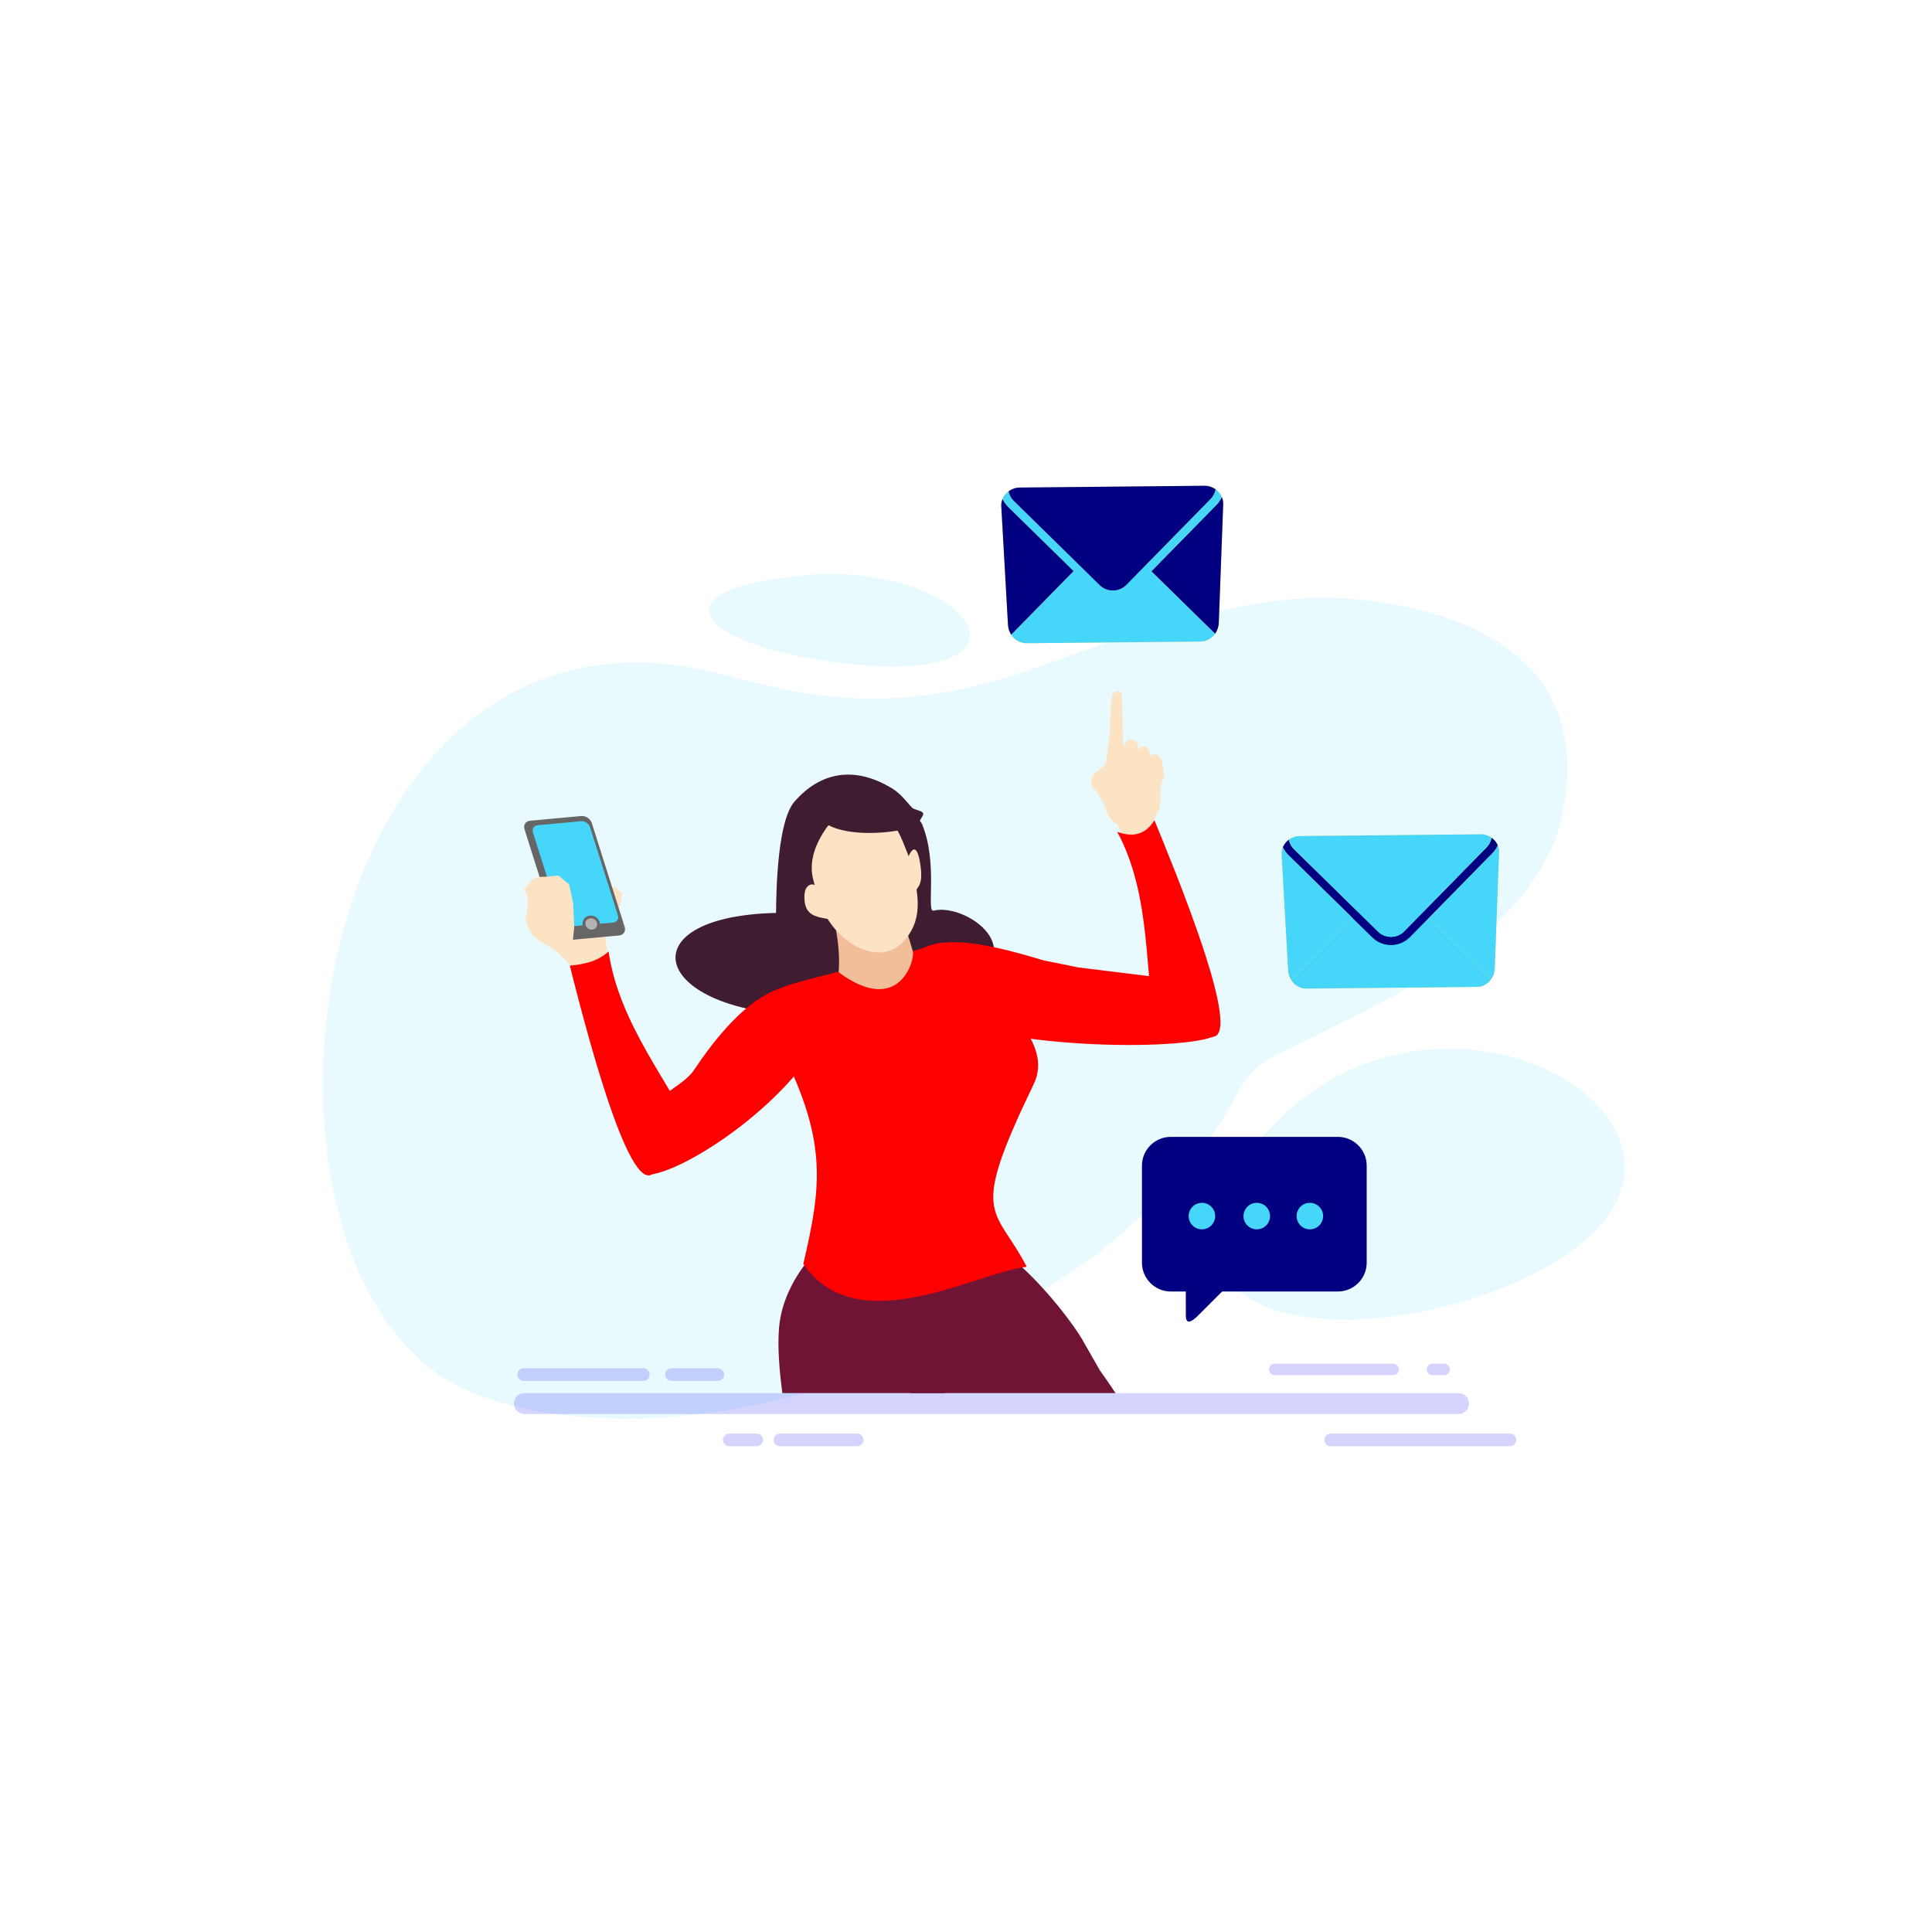 <?xml version="1.0" encoding="UTF-8" standalone="no"?>
<svg xmlns:inkscape="http://www.inkscape.org/namespaces/inkscape" xmlns:sodipodi="http://sodipodi.sourceforge.net/DTD/sodipodi-0.dtd" xmlns="http://www.w3.org/2000/svg" xmlns:svg="http://www.w3.org/2000/svg" width="200" height="200" viewBox="0 0 2400 2400" version="1.1" id="svg68" sodipodi:docname="Frau-sendet-nachrichten.svg" inkscape:version="1.3.2 (091e20e, 2023-11-25, custom)">
  <defs id="defs68"/>
  <sodipodi:namedview id="namedview68" pagecolor="#ffffff" bordercolor="#000000" borderopacity="0.25" inkscape:showpageshadow="2" inkscape:pageopacity="0.0" inkscape:pagecheckerboard="0" inkscape:deskcolor="#d1d1d1" inkscape:zoom="0.32166667" inkscape:cx="1200" inkscape:cy="1198.4456" inkscape:window-width="1920" inkscape:window-height="991" inkscape:window-x="-9" inkscape:window-y="-9" inkscape:window-maximized="1" inkscape:current-layer="svg68"/>
  <path fill-rule="evenodd" fill="rgb(87.889%, 99.609%, 100%)" fill-opacity="1" d="M 1587.398 1391.84 C 1482.039 1497.023 1489.352 1570.047 1546.32 1609.172 C 1619.059 1659.129 1765.469 1641.855 1874.219 1596.57 C 2239.621 1444.422 1823.281 1156.328 1587.398 1391.84 " id="path1" style="fill:#46d6f9;fill-opacity:0.118"/>
  <path fill-rule="evenodd" fill="rgb(87.889%, 99.609%, 100%)" fill-opacity="1" d="m 595.797,1733.68 c 162.137,57.391 372.176,24.145 556.043,-58.402 129.281,-58.035 201.66,-102.191 266.332,-165.777 144.637,-142.219 98.519,-163.949 171.359,-200.699 116.508,-58.77 318.891,-141.742 351.269,-297.68 37.871,-182.449 -101.75,-252.371 -260.43,-267.23 -115.441,-10.812 -263.359,38.379 -389.422,84.27 -233.348,84.93 -352.988,8.891 -456.781,-2.699 -483.035,-53.922 -561.164,793.961 -238.371,908.219" id="path2" style="display:inline;fill:#46d6f9;fill-opacity:0.118"/>
  <path fill-rule="evenodd" fill="rgb(87.889%, 99.609%, 100%)" fill-opacity="1" d="M 987.098 715.73 C 892.672 726.699 869.625 748.82 885.309 770.238 C 905.332 797.578 989.051 819.051 1063.199 825.762 C 1312.328 848.289 1198.512 691.172 987.098 715.73 " id="path3" style="fill:#46d6f9;fill-opacity:0.118"/>
  <path fill-rule="evenodd" fill="rgb(43.53%, 7.835%, 20.776%)" fill-opacity="1" d="M 1137.238 1553.566 C 1113.449 1587.227 1097.762 1670.508 1131.609 1730.535 L 1385.77 1730.535 C 1378.691 1719.828 1372.078 1710.34 1366.449 1702.555 L 1343.77 1662.895 C 1326.559 1633.125 1200.23 1464.449 1137.238 1553.566 " id="path4"/>
  <path fill-rule="evenodd" fill="rgb(98.827%, 89.062%, 76.952%)" fill-opacity="1" d="M 1436.09 1045.66 L 1430.969 1023.93 L 1435.309 1014.441 L 1440.301 1004.809 L 1441.27 997.398 L 1441.691 989.09 L 1441.078 981.73 L 1442.441 974.309 L 1444.289 969.641 L 1446.488 963.781 L 1445.828 959.32 L 1444.172 951.859 L 1443.578 945.289 L 1441.629 941.52 L 1438.371 938.32 L 1434.488 936.461 L 1431.75 937.199 L 1429.172 938.98 L 1427.84 934.141 L 1425.191 929.02 L 1422.699 927.309 L 1418.551 927.301 L 1416.672 928.281 L 1414.93 929.781 L 1413.5 930.609 L 1413.602 924.941 L 1413.359 923.43 L 1410.648 920.871 C 1410.648 920.871 1407.828 919.18 1407.512 919.191 C 1407.18 919.199 1404.34 919.012 1404.34 919.012 L 1401.578 919.289 L 1399.012 921.609 L 1397.32 924.488 L 1395.379 927.18 L 1394.66 907.859 L 1393.922 873.559 L 1393.738 862.762 L 1390.609 859.16 L 1386.512 858.75 L 1381.738 862.578 L 1380.602 868.539 L 1379.57 882.941 L 1378.809 906.68 L 1377.32 923.59 L 1375.539 934.84 L 1374.078 943.578 L 1373.32 949.141 L 1368.719 954.02 L 1359.941 960.328 L 1355.91 966.512 L 1356.211 976.781 L 1363.281 984.48 L 1371.078 999.02 L 1376.762 1012.949 L 1381.16 1019.281 L 1384.68 1022.34 L 1388.141 1023.559 L 1395.398 1042.191 L 1399.129 1052.762 L 1436.09 1045.66 " id="path5"/>
  <path fill-rule="evenodd" fill="rgb(24.706%, 10.985%, 18.822%)" fill-opacity="1" d="M 1190.922 1225.199 C 1076.059 1262.52 1060.551 1232.371 1019.301 1261.379 C 810.406 1264.32 771.68 1138.441 964.051 1134.078 C 964.258 1104.012 966.027 1021.23 986.344 996.488 C 1020.352 957.02 1063.641 952.141 1108.281 979.449 C 1122.359 988.07 1131 1003.238 1135.031 1004.68 C 1148.211 1009.379 1149.551 1008.578 1143.102 1018.559 C 1142.109 1020.09 1144.621 1021.859 1145.309 1023.531 C 1165.609 1072.352 1150.328 1133.59 1159.711 1131.238 C 1200.109 1121.141 1287.59 1183.602 1190.922 1225.199 " id="path6"/>
  <path fill-rule="evenodd" fill="rgb(94.922%, 74.414%, 59.959%)" fill-opacity="1" d="M 1124.609 1150.52 L 1141.328 1206.34 C 1141.328 1206.34 1098.75 1220.789 1095.391 1221.551 C 1092.039 1222.301 1037.73 1230.93 1037.73 1230.93 C 1046.25 1200.641 1042.121 1164.199 1031.809 1124.762 L 1082.879 1127.781 L 1124.609 1150.52 " id="path7"/>
  <path fill-rule="evenodd" fill="rgb(98.827%, 89.062%, 76.952%)" fill-opacity="1" d="M 1132.629 1073.262 C 1138.98 1106.711 1148.738 1137.879 1124.539 1167.109 C 1091.289 1207.262 1032.441 1164.398 1020.762 1125.281 C 1015.371 1107.25 1007.98 1093.199 1008.359 1076.969 C 1008.648 1064.309 1012.602 1050.852 1022.34 1034.859 C 1031.949 1019.102 1045 1008.031 1062.672 1005.621 C 1109.738 999.191 1117.109 1036.02 1132.629 1073.262 " id="path8"/>
  <path fill-rule="evenodd" fill="rgb(98.827%, 89.062%, 76.952%)" fill-opacity="1" d="M 1125.281 1071.121 C 1126.68 1068.199 1127.789 1065.648 1128.75 1063.52 C 1137.371 1044.289 1142.039 1062.48 1143.762 1077.441 C 1145.422 1091.898 1144.641 1100.809 1133.32 1109.852 L 1129.762 1102.922 C 1129.762 1102.922 1129.77 1090.898 1129.281 1088.789 C 1128.781 1086.68 1125.281 1071.121 1125.281 1071.121 " id="path9"/>
  <path fill-rule="evenodd" fill="rgb(98.827%, 89.062%, 76.952%)" fill-opacity="1" d="M 1002.352 1102.109 C 999.996 1104.988 998.82 1110.262 999.406 1118.129 C 1000.602 1134.238 1009.941 1137.859 1021.5 1140.289 C 1024.922 1141 1028.539 1141.621 1032.199 1142.422 L 1039.488 1139.969 C 1035.121 1130.41 1015.531 1085.988 1002.352 1102.109 " id="path10"/>
  <path fill-rule="evenodd" fill="rgb(24.706%, 10.985%, 18.822%)" fill-opacity="1" d="M 1017.488 1016.398 C 1037.91 1038.988 1094.18 1037.301 1126.398 1029.441 L 1120.59 1010.91 L 1096.898 989.391 C 1096.898 989.391 1085.449 984.969 1084.27 985.359 C 1083.09 985.762 1064.148 990.691 1064.148 990.691 L 1017.488 1016.398 " id="path11"/>
  <path fill-rule="evenodd" fill="rgb(43.53%, 7.835%, 20.776%)" fill-opacity="1" d="M 1088.551 1504.848 C 1045.891 1515.777 973.59 1575.836 967.695 1650.062 C 965.832 1673.547 968.074 1702.129 971.879 1730.535 L 1173.449 1730.535 L 1175.059 1721.926 C 1181.23 1688.098 1194.27 1477.762 1088.551 1504.848 " id="path12"/>
  <path fill-rule="evenodd" fill="rgb(100%, 43.921%, 48.631%)" fill-opacity="1" d="M 1203.398 1189.762 C 1240.781 1244.578 1309.199 1294.77 1284.281 1346.371 C 1202.578 1515.594 1235.641 1496.766 1275.43 1573.605 C 1212.422 1580.883 1064.559 1667.488 997.918 1570.098 C 1020.398 1473.012 1029.711 1415.105 963.852 1291.629 C 1005.66 1225.012 911.547 1249.148 974.184 1225.691 C 1000.422 1215.859 1057.738 1205.191 1167.531 1171.48 L 1183.93 1179.469 L 1203.398 1189.762 " id="path13" style="fill:#ff0000"/>
  <path fill-rule="evenodd" fill="rgb(98.827%, 89.062%, 76.952%)" fill-opacity="1" d="M 755.633 1192.289 L 749.512 1143.711 L 738.242 1128.922 L 727.434 1112.199 L 720.605 1105.539 L 710.887 1098.922 L 703.219 1101.91 L 698.926 1105.34 L 691.617 1098.691 L 681.023 1098.82 L 672.496 1110.012 L 664.898 1118.781 L 662.832 1126.512 C 662.832 1126.512 664.691 1140.211 664.965 1142.621 C 665.234 1145.02 666.91 1163.059 666.91 1163.059 L 669.141 1168.09 L 688.062 1178.691 L 708.816 1199.281 L 714.84 1219.34 C 735.312 1209.578 757.422 1214.961 755.633 1192.289 " id="path14"/>
  <path fill-rule="evenodd" fill="rgb(100%, 43.921%, 48.631%)" fill-opacity="1" d="M 816.246 1369.73 C 780.902 1400.035 785.469 1418.051 801.234 1458.961 C 832.559 1463.832 956.914 1390.648 1015.379 1298.41 C 1018.75 1293.102 1028.77 1275.012 1030.129 1269.559 C 1028.578 1265.551 1025.949 1260.559 1024.141 1257.238 C 981.512 1182.398 905.965 1262.879 862.219 1329.121 C 850.969 1346.148 821.004 1358.891 816.246 1369.73 " id="path15" style="fill:#ff0000"/>
  <path fill-rule="evenodd" fill="rgb(100%, 43.921%, 48.631%)" fill-opacity="1" d="M 756 1181.859 C 743.582 1193.711 726.547 1197.988 707.828 1199.52 C 723.137 1259.672 779.855 1486.414 811.527 1457.617 L 833.012 1437.48 L 864.195 1414.527 C 834.082 1346.77 769.18 1273.398 756 1181.859 " id="path16" style="fill:#ff0000"/>
  <path fill-rule="evenodd" fill="rgb(98.827%, 89.062%, 76.952%)" fill-opacity="1" d="M 752.703 1155.52 L 757.062 1147.309 L 767.723 1130.5 L 770.906 1121.512 L 772.848 1109.91 L 766.926 1104.199 L 762.02 1101.738 L 736.645 1119.18 L 726.945 1142.43 L 734.547 1155.211 L 752.703 1155.52 " id="path17"/>
  <path fill-rule="evenodd" fill="rgb(39.989%, 39.989%, 39.989%)" fill-opacity="1" d="M 722.156 1013.68 L 658.422 1019.551 C 652.953 1020.059 649.871 1024.852 651.566 1030.211 L 692.379 1159.121 C 694.074 1164.48 699.93 1168.449 705.398 1167.949 L 769.133 1162.07 C 774.602 1161.559 777.688 1156.77 775.988 1151.41 L 735.18 1022.5 C 733.484 1017.141 727.625 1013.172 722.156 1013.68 " id="path18"/>
  <path fill-rule="evenodd" fill="rgb(0%, 78.906%, 52.539%)" fill-opacity="1" d="M 721.938 1020.148 L 667.879 1025.129 C 663.242 1025.559 660.625 1029.629 662.062 1034.172 L 696.676 1143.5 C 698.113 1148.051 703.082 1151.41 707.719 1150.98 L 761.777 1146 C 766.414 1145.57 769.031 1141.5 767.59 1136.961 L 732.98 1027.629 C 731.539 1023.078 726.574 1019.719 721.938 1020.148 " id="path19" style="fill:#46d6f9;fill-opacity:1"/>
  <path fill-rule="evenodd" fill="rgb(39.989%, 39.989%, 39.989%)" fill-opacity="1" d="M 737.727 1157.891 C 732 1159.262 725.918 1155.82 724.148 1150.23 C 722.375 1144.629 725.582 1138.98 731.309 1137.621 C 737.035 1136.25 743.117 1139.68 744.887 1145.281 C 746.66 1150.879 743.453 1156.531 737.727 1157.891 " id="path20"/>
  <path fill-rule="evenodd" fill="rgb(70.117%, 70.117%, 70.117%)" fill-opacity="1" d="M 736.688 1154.609 C 732.812 1155.531 728.707 1153.211 727.508 1149.43 C 726.312 1145.641 728.477 1141.828 732.348 1140.91 C 736.219 1139.98 740.328 1142.301 741.523 1146.078 C 742.723 1149.871 740.555 1153.68 736.688 1154.609 " id="path21"/>
  <path fill-rule="evenodd" fill="rgb(100%, 100%, 100%)" fill-opacity="1" d="m 722.297,1081.852 c -5.188,-3.172 -11.652,-2.133 -14.434,2.32 -2.777,4.449 -0.824,10.617 4.363,13.777 5.191,3.172 11.656,2.129 14.434,-2.309 2.781,-4.449 0.824,-10.621 -4.363,-13.789" id="path22" style="display:none;fill:#000080"/>
  <path fill-rule="nonzero" fill="rgb(100%, 100%, 100%)" fill-opacity="1" d="m 726.605,1074.961 c -4.812,-2.93 -10.227,-3.922 -15.07,-3.152 -4.844,0.781 -9.137,3.332 -11.715,7.453 l 4.734,2.887 c 1.883,-3 5.008,-4.859 8.535,-5.418 3.527,-0.57 7.469,0.148 10.98,2.289 l 2.535,-4.059" id="path23" style="display:none;fill:#000080"/>
  <path fill-rule="nonzero" fill="rgb(100%, 100%, 100%)" fill-opacity="1" d="m 730.59,1068.59 c -6.859,-4.191 -14.578,-5.601 -21.492,-4.48 l -0.004,-0.01 c -6.914,1.109 -13.035,4.738 -16.715,10.617 l 4.738,2.891 c 2.977,-4.758 7.934,-7.699 13.531,-8.598 l 0.004,-0.012 c 5.586,-0.891 11.832,0.25 17.402,3.648 l 2.535,-4.059" id="path24" style="display:none;fill:#000080"/>
  <path fill-rule="nonzero" fill="rgb(100%, 100%, 100%)" fill-opacity="1" d="m 734.738,1061.961 c -9.008,-5.492 -19.125,-7.34 -28.184,-5.883 -9.062,1.453 -17.09,6.211 -21.91,13.922 l 4.734,2.891 c 4.125,-6.59 10.984,-10.66 18.73,-11.902 7.742,-1.25 16.391,0.332 24.09,5.031 l 2.539,-4.059" id="path25" style="display:none;fill:#000080"/>
  <path fill-rule="evenodd" fill="rgb(98.827%, 89.062%, 76.952%)" fill-opacity="1" d="M 711.945 1121.648 L 706.938 1098.48 L 693.551 1087.57 L 679.551 1088.969 L 667.961 1089.398 L 660.895 1093.172 C 660.895 1093.172 652.148 1103.871 650.57 1105.719 C 651.996 1103.289 657.492 1114.629 655.504 1126.852 L 652.953 1142.57 L 657.496 1154.559 L 662.184 1162.898 L 694.535 1183.781 L 710.77 1175.07 L 713.324 1152.449 L 711.945 1121.648 " id="path26"/>
  <path fill-rule="evenodd" fill="rgb(100%, 43.921%, 48.631%)" fill-opacity="1" d="M 1296.469 1193.051 L 1339.789 1201.82 L 1453.988 1215.859 C 1499.859 1223.828 1505.148 1241.648 1512.512 1284.871 C 1488.09 1305.07 1250.539 1306.711 1153.129 1257.328 C 1147.52 1254.488 1129.672 1244.059 1125.711 1240.078 C 1124.988 1235.84 1124.699 1230.211 1124.559 1226.422 C 1119.449 1143.988 1221.879 1170.641 1296.469 1193.051 " id="path27" style="fill:#ff0000"/>
  <path fill-rule="evenodd" fill="rgb(100%, 43.921%, 48.631%)" fill-opacity="1" d="M 1387.91 1033.328 C 1406.199 1040.02 1422.281 1037.91 1434.078 1018.93 C 1457.469 1076.41 1547.371 1292.16 1504.789 1287.789 L 1475.551 1284.34 L 1436.82 1284.379 C 1420.828 1211.98 1431.641 1114.809 1387.91 1033.328 " id="path28" style="fill:#ff0000"/>
  <path fill-rule="evenodd" fill="rgb(94.922%, 74.414%, 59.959%)" fill-opacity="1" d="M 1133.922 1181.578 C 1137.07 1192.199 1116.91 1263.391 1041.801 1207.781 C 1053.391 1188.129 1071.328 1184.32 1091.859 1185.711 C 1103.578 1184.691 1122.641 1181.859 1133.922 1181.578 " id="path29"/>
  <path fill-rule="evenodd" fill="#fcd86d" fill-opacity="1" d="m 564.5,1232.328 -166.328,1.613 c -9.203,0.09 -17.094,7.707 -16.574,16.898 l 6.031,106.66 c 0.516,9.191 7.699,16.66 16.898,16.57 l 156.328,-1.512 c 9.199,-0.09 16.234,-7.707 16.578,-16.898 l 3.969,-106.75 c 0.34,-9.191 -7.695,-16.672 -16.902,-16.582" id="path31" style="display:none"/>
  <path fill-rule="evenodd" fill="rgb(100%, 75.194%, 21.947%)" fill-opacity="1" d="m 575.301,1249.551 -58.629,59.77 57.387,56.289 c 2.012,-2.801 3.238,-6.25 3.375,-9.949 l 3.969,-106.75 c 0.086,-2.32 -0.363,-4.531 -1.23,-6.539 -1.152,2.59 -2.773,5.019 -4.871,7.168 v 0.012" id="path32" style="display:none;fill:#000080"/>
  <path fill-rule="evenodd" fill="rgb(100%, 89.062%, 45.872%)" fill-opacity="1" d="m 574.059,1365.609 -78.945,-77.43 0.008,-0.01 c -3.902,-3.82 -9.031,-5.703 -14.141,-5.66 -5.113,0.047 -10.203,2.027 -14.031,5.93 l 0.008,0.01 h -0.004 l -76.449,77.949 c 3.012,4.652 8.102,7.731 14.023,7.672 l 156.328,-1.512 c 5.492,-0.047 10.215,-2.789 13.203,-6.949" id="path33" style="display:none;fill:#0000ff"/>
  <path fill-rule="evenodd" fill="rgb(100%, 89.062%, 45.872%)" fill-opacity="1" d="m 580.172,1242.371 c -1.152,2.59 -2.773,5.019 -4.871,7.168 v 0.012 l -75.738,77.219 h -0.019 c -4.719,4.809 -10.969,7.25 -17.23,7.309 -6.262,0.062 -12.559,-2.258 -17.371,-6.976 h -0.016 l -77.219,-75.742 v -0.01 c -2.137,-2.102 -3.809,-4.5 -5.012,-7.07 1.141,-2.793 3.082,-5.211 5.527,-7 0.648,3.219 2.227,6.277 4.727,8.738 l 0.004,-0.01 77.223,75.738 -0.004,0.012 c 3.328,3.258 7.707,4.867 12.07,4.828 4.363,-0.051 8.703,-1.73 11.973,-5.059 l -0.008,-0.012 h 0.004 l 75.738,-77.219 0.008,0.01 c 2.453,-2.508 3.969,-5.598 4.555,-8.84 2.477,1.75 4.469,4.133 5.66,6.902" id="path34" style="display:none;fill:#0000ff"/>
  <path fill-rule="evenodd" fill="rgb(100%, 75.194%, 21.947%)" fill-opacity="1" d="m 446.641,1309.172 -58.934,-57.812 v -0.01 c -2.137,-2.102 -3.809,-4.5 -5.012,-7.07 0.656,-1.602 1.578,-3.09 2.707,-4.402 -2.555,2.961 -4.039,6.801 -3.805,10.961 l 6.031,106.66 c 0.184,3.269 1.211,6.32 2.875,8.898 l 56.137,-57.227" id="path35" style="display:none;fill:#000080"/>
  <path fill-rule="evenodd" fill="rgb(100%, 75.194%, 21.947%)" fill-opacity="1" d="m 392.953,1246.012 77.223,75.738 -0.004,0.012 c 3.328,3.258 7.707,4.867 12.07,4.828 4.363,-0.051 8.703,-1.73 11.973,-5.059 l -0.008,-0.012 h 0.004 l 74.688,-76.148 1.051,-1.07 0.008,0.01 c 2.453,-2.508 3.969,-5.598 4.555,-8.84 -2.848,-2 -6.336,-3.168 -10.012,-3.141 l -166.328,1.613 c -3.676,0.039 -7.145,1.277 -9.949,3.34 0.504,2.488 1.562,4.891 3.172,6.98 0.469,0.617 0.988,1.199 1.555,1.758 l 0.004,-0.01" id="path36" style="display:none;fill:#000080"/>
  <path fill-rule="evenodd" fill="rgb(98.827%, 84.764%, 42.747%)" fill-opacity="1" d="M 1839.352 1036.422 L 1614.512 1038.602 C 1602.059 1038.719 1591.398 1049.02 1592.102 1061.441 L 1600.25 1205.621 C 1600.961 1218.039 1610.66 1228.141 1623.102 1228.02 L 1834.422 1225.98 C 1846.859 1225.859 1856.371 1215.559 1856.828 1203.129 L 1862.191 1058.828 C 1862.66 1046.398 1851.789 1036.301 1839.352 1036.422 " id="path37"/>
  <path fill-rule="evenodd" fill="rgb(100%, 89.062%, 45.872%)" fill-opacity="1" d="M 1853.949 1059.691 L 1774.691 1140.5 L 1852.27 1216.578 C 1854.988 1212.801 1856.641 1208.141 1856.828 1203.129 L 1862.191 1058.828 C 1862.309 1055.691 1861.711 1052.699 1860.539 1049.988 C 1858.98 1053.488 1856.781 1056.781 1853.949 1059.672 L 1853.949 1059.691 " id="path38" style="fill:#46d6f9;fill-opacity:1"/>
  <path fill-rule="evenodd" fill="rgb(100%, 75.194%, 21.947%)" fill-opacity="1" d="M 1852.27 1216.578 L 1745.551 1111.91 L 1745.559 1111.898 C 1740.289 1106.73 1733.359 1104.191 1726.449 1104.262 C 1719.531 1104.32 1712.648 1107 1707.48 1112.27 L 1707.488 1112.281 L 1604.141 1217.641 C 1608.211 1223.941 1615.09 1228.102 1623.102 1228.02 L 1834.422 1225.98 C 1841.852 1225.91 1848.23 1222.199 1852.27 1216.578 " id="path39" style="fill:#46d6f9;fill-opacity:1"/>
  <path fill-rule="evenodd" fill="rgb(100%, 75.194%, 21.947%)" fill-opacity="1" d="M 1860.539 1049.988 C 1858.98 1053.488 1856.781 1056.781 1853.949 1059.672 L 1853.949 1059.691 L 1751.559 1164.078 L 1751.539 1164.078 C 1745.16 1170.578 1736.711 1173.879 1728.25 1173.969 C 1719.781 1174.051 1711.27 1170.91 1704.77 1164.531 L 1704.75 1164.531 L 1600.359 1062.148 L 1600.359 1062.129 C 1597.469 1059.289 1595.211 1056.051 1593.59 1052.578 C 1595.129 1048.801 1597.75 1045.531 1601.059 1043.102 C 1601.941 1047.461 1604.07 1051.602 1607.449 1054.922 L 1607.461 1054.91 L 1711.84 1157.301 L 1711.84 1157.309 C 1716.34 1161.719 1722.25 1163.891 1728.148 1163.828 C 1734.051 1163.781 1739.922 1161.488 1744.34 1156.988 L 1744.328 1156.98 L 1846.711 1052.602 L 1846.719 1052.609 C 1850.039 1049.219 1852.09 1045.039 1852.879 1040.672 C 1856.23 1043.031 1858.922 1046.25 1860.539 1049.988 " id="path40" style="fill:#000080"/>
  <path fill-rule="evenodd" fill="rgb(100%, 89.062%, 45.872%)" fill-opacity="1" d="M 1680.02 1140.281 L 1600.359 1062.148 L 1600.359 1062.129 C 1597.469 1059.289 1595.211 1056.051 1593.59 1052.578 C 1594.469 1050.398 1595.719 1048.398 1597.25 1046.629 C 1593.801 1050.629 1591.789 1055.82 1592.102 1061.441 L 1600.25 1205.621 C 1600.5 1210.039 1601.891 1214.172 1604.141 1217.641 L 1680.02 1140.281 " id="path41" style="fill:#46d6f9;fill-opacity:1"/>
  <path fill-rule="evenodd" fill="rgb(100%, 89.062%, 45.872%)" fill-opacity="1" d="M 1607.461 1054.91 L 1711.84 1157.301 L 1711.84 1157.309 C 1716.34 1161.719 1722.25 1163.891 1728.148 1163.828 C 1734.051 1163.781 1739.922 1161.488 1744.34 1156.988 L 1744.328 1156.98 L 1845.301 1054.039 L 1846.711 1052.602 L 1846.719 1052.609 C 1850.039 1049.219 1852.09 1045.039 1852.879 1040.672 C 1849.039 1037.961 1844.32 1036.379 1839.352 1036.422 L 1614.512 1038.602 C 1609.539 1038.648 1604.852 1040.32 1601.059 1043.102 C 1601.738 1046.469 1603.172 1049.719 1605.352 1052.551 C 1605.98 1053.379 1606.68 1054.172 1607.449 1054.922 L 1607.461 1054.91 " id="path42" style="fill:#46d6f9;fill-opacity:1"/>
  <path fill-rule="evenodd" fill="rgb(98.827%, 84.764%, 42.747%)" fill-opacity="1" d="M 1496.191 603.441 L 1266.699 605.66 C 1254 605.789 1243.121 616.301 1243.828 628.98 L 1252.148 776.141 C 1252.871 788.809 1262.781 799.129 1275.469 799.012 L 1491.16 796.922 C 1503.859 796.801 1513.559 786.281 1514.039 773.602 L 1519.512 626.309 C 1519.98 613.629 1508.898 603.32 1496.191 603.441 " id="path43"/>
  <path fill-rule="evenodd" fill="rgb(100%, 74.805%, 0%)" fill-opacity="1" d="M 1511.09 627.199 L 1430.199 709.672 L 1509.379 787.328 C 1512.16 783.461 1513.852 778.711 1514.039 773.602 L 1519.512 626.309 C 1519.629 623.109 1519.012 620.059 1517.82 617.289 C 1516.23 620.871 1513.988 624.219 1511.09 627.18 L 1511.09 627.199 " id="path44" style="fill:#000080"/>
  <path fill-rule="evenodd" fill="rgb(100%, 89.062%, 45.872%)" fill-opacity="1" d="M 1509.379 787.328 L 1400.461 680.5 L 1400.449 680.488 L 1400.461 680.48 C 1395.078 675.211 1388.012 672.609 1380.949 672.68 C 1373.898 672.75 1366.879 675.48 1361.602 680.859 L 1361.609 680.871 L 1361.602 680.871 L 1256.121 788.41 C 1260.281 794.84 1267.301 799.078 1275.469 799.012 L 1491.16 796.922 C 1498.738 796.852 1505.262 793.07 1509.379 787.328 " id="path45" style="fill:#46d6f9;fill-opacity:1"/>
  <path fill-rule="evenodd" fill="rgb(100%, 89.062%, 45.872%)" fill-opacity="1" d="M 1517.82 617.289 C 1516.23 620.871 1513.988 624.219 1511.09 627.18 L 1511.09 627.199 L 1406.59 733.738 L 1406.57 733.738 C 1400.059 740.379 1391.441 743.75 1382.789 743.828 C 1374.148 743.922 1365.469 740.711 1358.828 734.199 L 1358.809 734.199 L 1252.262 629.699 L 1252.262 629.68 C 1249.309 626.789 1247.012 623.469 1245.352 619.93 C 1246.922 616.078 1249.602 612.738 1252.98 610.262 C 1253.871 614.711 1256.051 618.941 1259.5 622.328 L 1259.512 622.32 L 1366.051 726.82 L 1366.039 726.828 C 1370.641 731.328 1376.672 733.551 1382.691 733.488 C 1388.719 733.43 1394.711 731.102 1399.219 726.512 L 1399.211 726.5 L 1503.711 619.949 L 1503.719 619.961 C 1507.102 616.512 1509.199 612.238 1510 607.77 C 1513.43 610.18 1516.172 613.469 1517.82 617.289 " id="path46" style="fill:#46d6f9;fill-opacity:1"/>
  <path fill-rule="evenodd" fill="rgb(100%, 74.805%, 0%)" fill-opacity="1" d="M 1333.57 709.449 L 1252.262 629.699 L 1252.262 629.68 C 1249.309 626.789 1247.012 623.469 1245.352 619.93 C 1246.25 617.711 1247.531 615.672 1249.078 613.859 C 1245.559 617.949 1243.512 623.238 1243.828 628.98 L 1252.148 776.141 C 1252.41 780.648 1253.828 784.859 1256.121 788.41 L 1333.57 709.449 " id="path47" style="fill:#000080"/>
  <path fill-rule="evenodd" fill="rgb(100%, 74.805%, 0%)" fill-opacity="1" d="M 1259.512 622.32 L 1366.051 726.82 L 1366.039 726.828 C 1370.641 731.328 1376.672 733.551 1382.691 733.488 C 1388.719 733.43 1394.711 731.102 1399.219 726.512 L 1399.211 726.5 L 1502.262 621.43 L 1503.711 619.949 L 1503.719 619.961 C 1507.102 616.512 1509.199 612.238 1510 607.77 C 1506.078 605.012 1501.27 603.391 1496.191 603.441 L 1266.699 605.66 C 1261.629 605.711 1256.852 607.422 1252.98 610.262 C 1253.672 613.699 1255.129 617.012 1257.352 619.91 C 1258 620.75 1258.711 621.559 1259.5 622.328 L 1259.512 622.32 " id="path48" style="fill:#000080"/>
  <path fill-rule="evenodd" fill="rgb(100%, 89.062%, 45.872%)" fill-opacity="1" d="M 1454.309 1412.262 L 1662.02 1412.262 C 1681.672 1412.262 1697.75 1428.34 1697.75 1447.996 L 1697.75 1568.602 C 1697.75 1588.25 1681.672 1604.332 1662.02 1604.332 L 1518.191 1604.332 L 1488.301 1634.23 C 1480.051 1642.477 1473.09 1645.898 1473.09 1634.23 L 1473.059 1604.332 L 1454.309 1604.332 C 1434.66 1604.332 1418.578 1588.254 1418.578 1568.602 L 1418.578 1447.996 C 1418.578 1428.34 1434.66 1412.262 1454.309 1412.262 " id="path49" style="fill:#000080"/>
  <path fill-rule="evenodd" fill="rgb(100%, 100%, 100%)" fill-opacity="1" d="M 1561.23 1527.145 C 1552.121 1527.145 1544.738 1519.766 1544.738 1510.664 C 1544.738 1501.562 1552.121 1494.18 1561.23 1494.18 C 1570.328 1494.18 1577.711 1501.562 1577.711 1510.664 C 1577.711 1519.766 1570.328 1527.145 1561.23 1527.145 " id="path50" style="fill:#46d6f9;fill-opacity:1"/>
  <path fill-rule="evenodd" fill="rgb(100%, 100%, 100%)" fill-opacity="1" d="M 1493.059 1527.145 C 1483.961 1527.145 1476.578 1519.766 1476.578 1510.664 C 1476.578 1501.562 1483.961 1494.18 1493.059 1494.18 C 1502.172 1494.18 1509.551 1501.562 1509.551 1510.664 C 1509.551 1519.766 1502.172 1527.145 1493.059 1527.145 " id="path51" style="fill:#46d6f9;fill-opacity:1"/>
  <path fill-rule="evenodd" fill="rgb(100%, 100%, 100%)" fill-opacity="1" d="M 1627.148 1527.145 C 1618.051 1527.145 1610.672 1519.766 1610.672 1510.664 C 1610.672 1501.562 1618.051 1494.18 1627.148 1494.18 C 1636.25 1494.18 1643.629 1501.562 1643.629 1510.664 C 1643.629 1519.766 1636.25 1527.145 1627.148 1527.145 " id="path52" style="fill:#46d6f9;fill-opacity:1"/>
  <path fill-rule="evenodd" fill="rgb(100%, 74.805%, 0%)" fill-opacity="1" d="M 870.684,830.57 H 706.945 c -15.492,0 -28.168,12.68 -28.168,28.168 v 95.082 c 0,15.488 12.676,28.16 28.168,28.16 h 113.379 l 23.57,23.57 c 6.5,6.508 11.984,9.199 11.992,0 l 0.016,-23.57 h 14.781 c 15.492,0 28.168,-12.672 28.168,-28.16 v -95.082 c 0,-15.488 -12.676,-28.168 -28.168,-28.168" id="path53" style="display:none;fill:#0000ff"/>
  <path fill-rule="evenodd" fill="#ffffff" fill-opacity="1" d="m 786.402,921.141 c 7.176,0 12.992,-5.82 12.992,-13 0,-7.172 -5.816,-12.992 -12.992,-12.992 -7.176,0 -12.996,5.82 -12.996,12.992 0,7.18 5.82,13 12.996,13" id="path54" style="display:none"/>
  <path fill-rule="evenodd" fill="#ffffff" fill-opacity="1" d="m 840.137,921.141 c 7.176,0 12.992,-5.82 12.992,-13 0,-7.172 -5.816,-12.992 -12.992,-12.992 -7.176,0 -12.996,5.82 -12.996,12.992 0,7.18 5.82,13 12.996,13" id="path55" style="display:none"/>
  <path fill-rule="evenodd" fill="#ffffff" fill-opacity="1" d="m 734.434,921.141 c 7.176,0 12.996,-5.82 12.996,-13 0,-7.172 -5.82,-12.992 -12.996,-12.992 -7.176,0 -12.992,5.82 -12.992,12.992 0,7.18 5.816,13 12.992,13" id="path56" style="display:none"/>
  <path fill-rule="evenodd" fill="rgb(100%, 84.375%, 21.947%)" fill-opacity="1" d="M 652.93,1501.18 H 538.504 c -10.828,0 -19.684,8.859 -19.684,19.688 v 66.441 c 0,10.824 8.859,19.684 19.684,19.684 h 79.23 l 16.473,16.469 c 4.543,4.547 8.379,6.43 8.379,0 l 0.016,-16.469 h 10.328 c 10.824,0 19.684,-8.859 19.684,-19.684 v -66.441 c 0,-10.828 -8.855,-19.688 -19.684,-19.688" id="path57" style="display:none;fill:#0000ff"/>
  <path fill-rule="evenodd" fill="#ffffff" fill-opacity="1" d="m 594.031,1564.473 c 5.016,0 9.078,-4.066 9.078,-9.082 0,-5.016 -4.062,-9.078 -9.078,-9.078 -5.016,0 -9.082,4.062 -9.082,9.078 0,5.016 4.066,9.082 9.082,9.082" id="path58" style="display:none"/>
  <path fill-rule="evenodd" fill="#ffffff" fill-opacity="1" d="m 631.578,1564.473 c 5.016,0 9.082,-4.066 9.082,-9.082 0,-5.016 -4.066,-9.078 -9.082,-9.078 -5.012,0 -9.078,4.062 -9.078,9.078 0,5.016 4.066,9.082 9.078,9.082" id="path59" style="display:none"/>
  <path fill-rule="evenodd" fill="#ffffff" fill-opacity="1" d="m 557.715,1564.473 c 5.016,0 9.078,-4.066 9.078,-9.082 0,-5.016 -4.062,-9.078 -9.078,-9.078 -5.016,0 -9.082,4.062 -9.082,9.078 0,5.016 4.066,9.082 9.082,9.082" id="path60" style="display:none"/>
  <path fill-rule="evenodd" fill="rgb(0%, 62.694%, 65.039%)" fill-opacity="1" d="M 651.359 1730.535 L 1811.852 1730.535 C 1819 1730.535 1824.84 1736.379 1824.84 1743.523 C 1824.84 1750.672 1819 1756.516 1811.852 1756.516 L 651.359 1756.516 C 644.215 1756.516 638.367 1750.672 638.367 1743.523 C 638.367 1736.379 644.215 1730.535 651.359 1730.535 " id="path61" style="fill:#0000ff;fill-opacity:0.169"/>
  <path fill-rule="evenodd" fill="rgb(0%, 62.694%, 65.039%)" fill-opacity="1" d="M 1583.57 1708.332 L 1730.52 1708.332 C 1734.469 1708.332 1737.691 1705.105 1737.691 1701.16 L 1737.691 1701.156 C 1737.691 1697.211 1734.469 1693.988 1730.52 1693.988 L 1583.57 1693.988 C 1579.621 1693.988 1576.398 1697.211 1576.398 1701.156 L 1576.398 1701.16 C 1576.398 1705.105 1579.621 1708.332 1583.57 1708.332 " id="path62" style="fill:#0000ff;fill-opacity:0.169"/>
  <path fill-rule="evenodd" fill="rgb(0%, 62.694%, 65.039%)" fill-opacity="1" d="M 1793.852 1708.332 L 1779.512 1708.332 C 1775.559 1708.332 1772.34 1705.105 1772.34 1701.16 L 1772.34 1701.156 C 1772.34 1697.211 1775.559 1693.988 1779.512 1693.988 L 1793.852 1693.988 C 1797.801 1693.988 1801.02 1697.211 1801.02 1701.156 L 1801.02 1701.16 C 1801.02 1705.105 1797.801 1708.332 1793.852 1708.332 " id="path63" style="fill:#0000ff;fill-opacity:0.169"/>
  <path fill-rule="evenodd" fill="rgb(0%, 62.694%, 65.039%)" fill-opacity="1" d="M 650.547 1699.668 L 799.188 1699.668 C 803.508 1699.668 807.035 1703.195 807.035 1707.516 L 807.035 1707.52 C 807.035 1711.836 803.508 1715.367 799.188 1715.367 L 650.547 1715.367 C 646.227 1715.367 642.699 1711.836 642.699 1707.52 L 642.699 1707.516 C 642.699 1703.195 646.227 1699.668 650.547 1699.668 " id="path64" style="fill:#0000ff;fill-opacity:0.169"/>
  <path fill-rule="evenodd" fill="rgb(0%, 62.694%, 65.039%)" fill-opacity="1" d="M 891.68 1699.668 L 834.066 1699.668 C 829.746 1699.668 826.219 1703.195 826.219 1707.516 L 826.219 1707.52 C 826.219 1711.836 829.746 1715.367 834.066 1715.367 L 891.68 1715.367 C 895.996 1715.367 899.523 1711.836 899.523 1707.52 L 899.523 1707.516 C 899.523 1703.195 895.996 1699.668 891.68 1699.668 " id="path65" style="fill:#0000ff;fill-opacity:0.169"/>
  <path fill-rule="evenodd" fill="rgb(0%, 62.694%, 65.039%)" fill-opacity="1" d="M 1064.879 1780.859 L 968.82 1780.859 C 964.504 1780.859 960.973 1784.391 960.973 1788.707 L 960.973 1788.711 C 960.973 1793.027 964.504 1796.559 968.82 1796.559 L 1064.879 1796.559 C 1069.199 1796.559 1072.73 1793.027 1072.73 1788.711 L 1072.73 1788.707 C 1072.73 1784.391 1069.199 1780.859 1064.879 1780.859 " id="path66" style="fill:#0000ff;fill-opacity:0.169"/>
  <path fill-rule="evenodd" fill="rgb(0%, 62.694%, 65.039%)" fill-opacity="1" d="M 905.922 1780.859 L 940.082 1780.859 C 944.398 1780.859 947.93 1784.391 947.93 1788.707 L 947.93 1788.711 C 947.93 1793.027 944.398 1796.559 940.082 1796.559 L 905.922 1796.559 C 901.605 1796.559 898.074 1793.027 898.074 1788.711 L 898.074 1788.707 C 898.074 1784.391 901.605 1780.859 905.922 1780.859 " id="path67" style="fill:#0000ff;fill-opacity:0.169"/>
  <path fill-rule="evenodd" fill="rgb(0%, 62.694%, 65.039%)" fill-opacity="1" d="M 1875.711 1780.859 L 1652.988 1780.859 C 1648.672 1780.859 1645.141 1784.391 1645.141 1788.707 L 1645.141 1788.711 C 1645.141 1793.027 1648.672 1796.559 1652.988 1796.559 L 1875.711 1796.559 C 1880.031 1796.559 1883.559 1793.027 1883.559 1788.711 L 1883.559 1788.707 C 1883.559 1784.391 1880.031 1780.859 1875.711 1780.859 " id="path68" style="fill:#0000ff;fill-opacity:0.169"/>
</svg>
